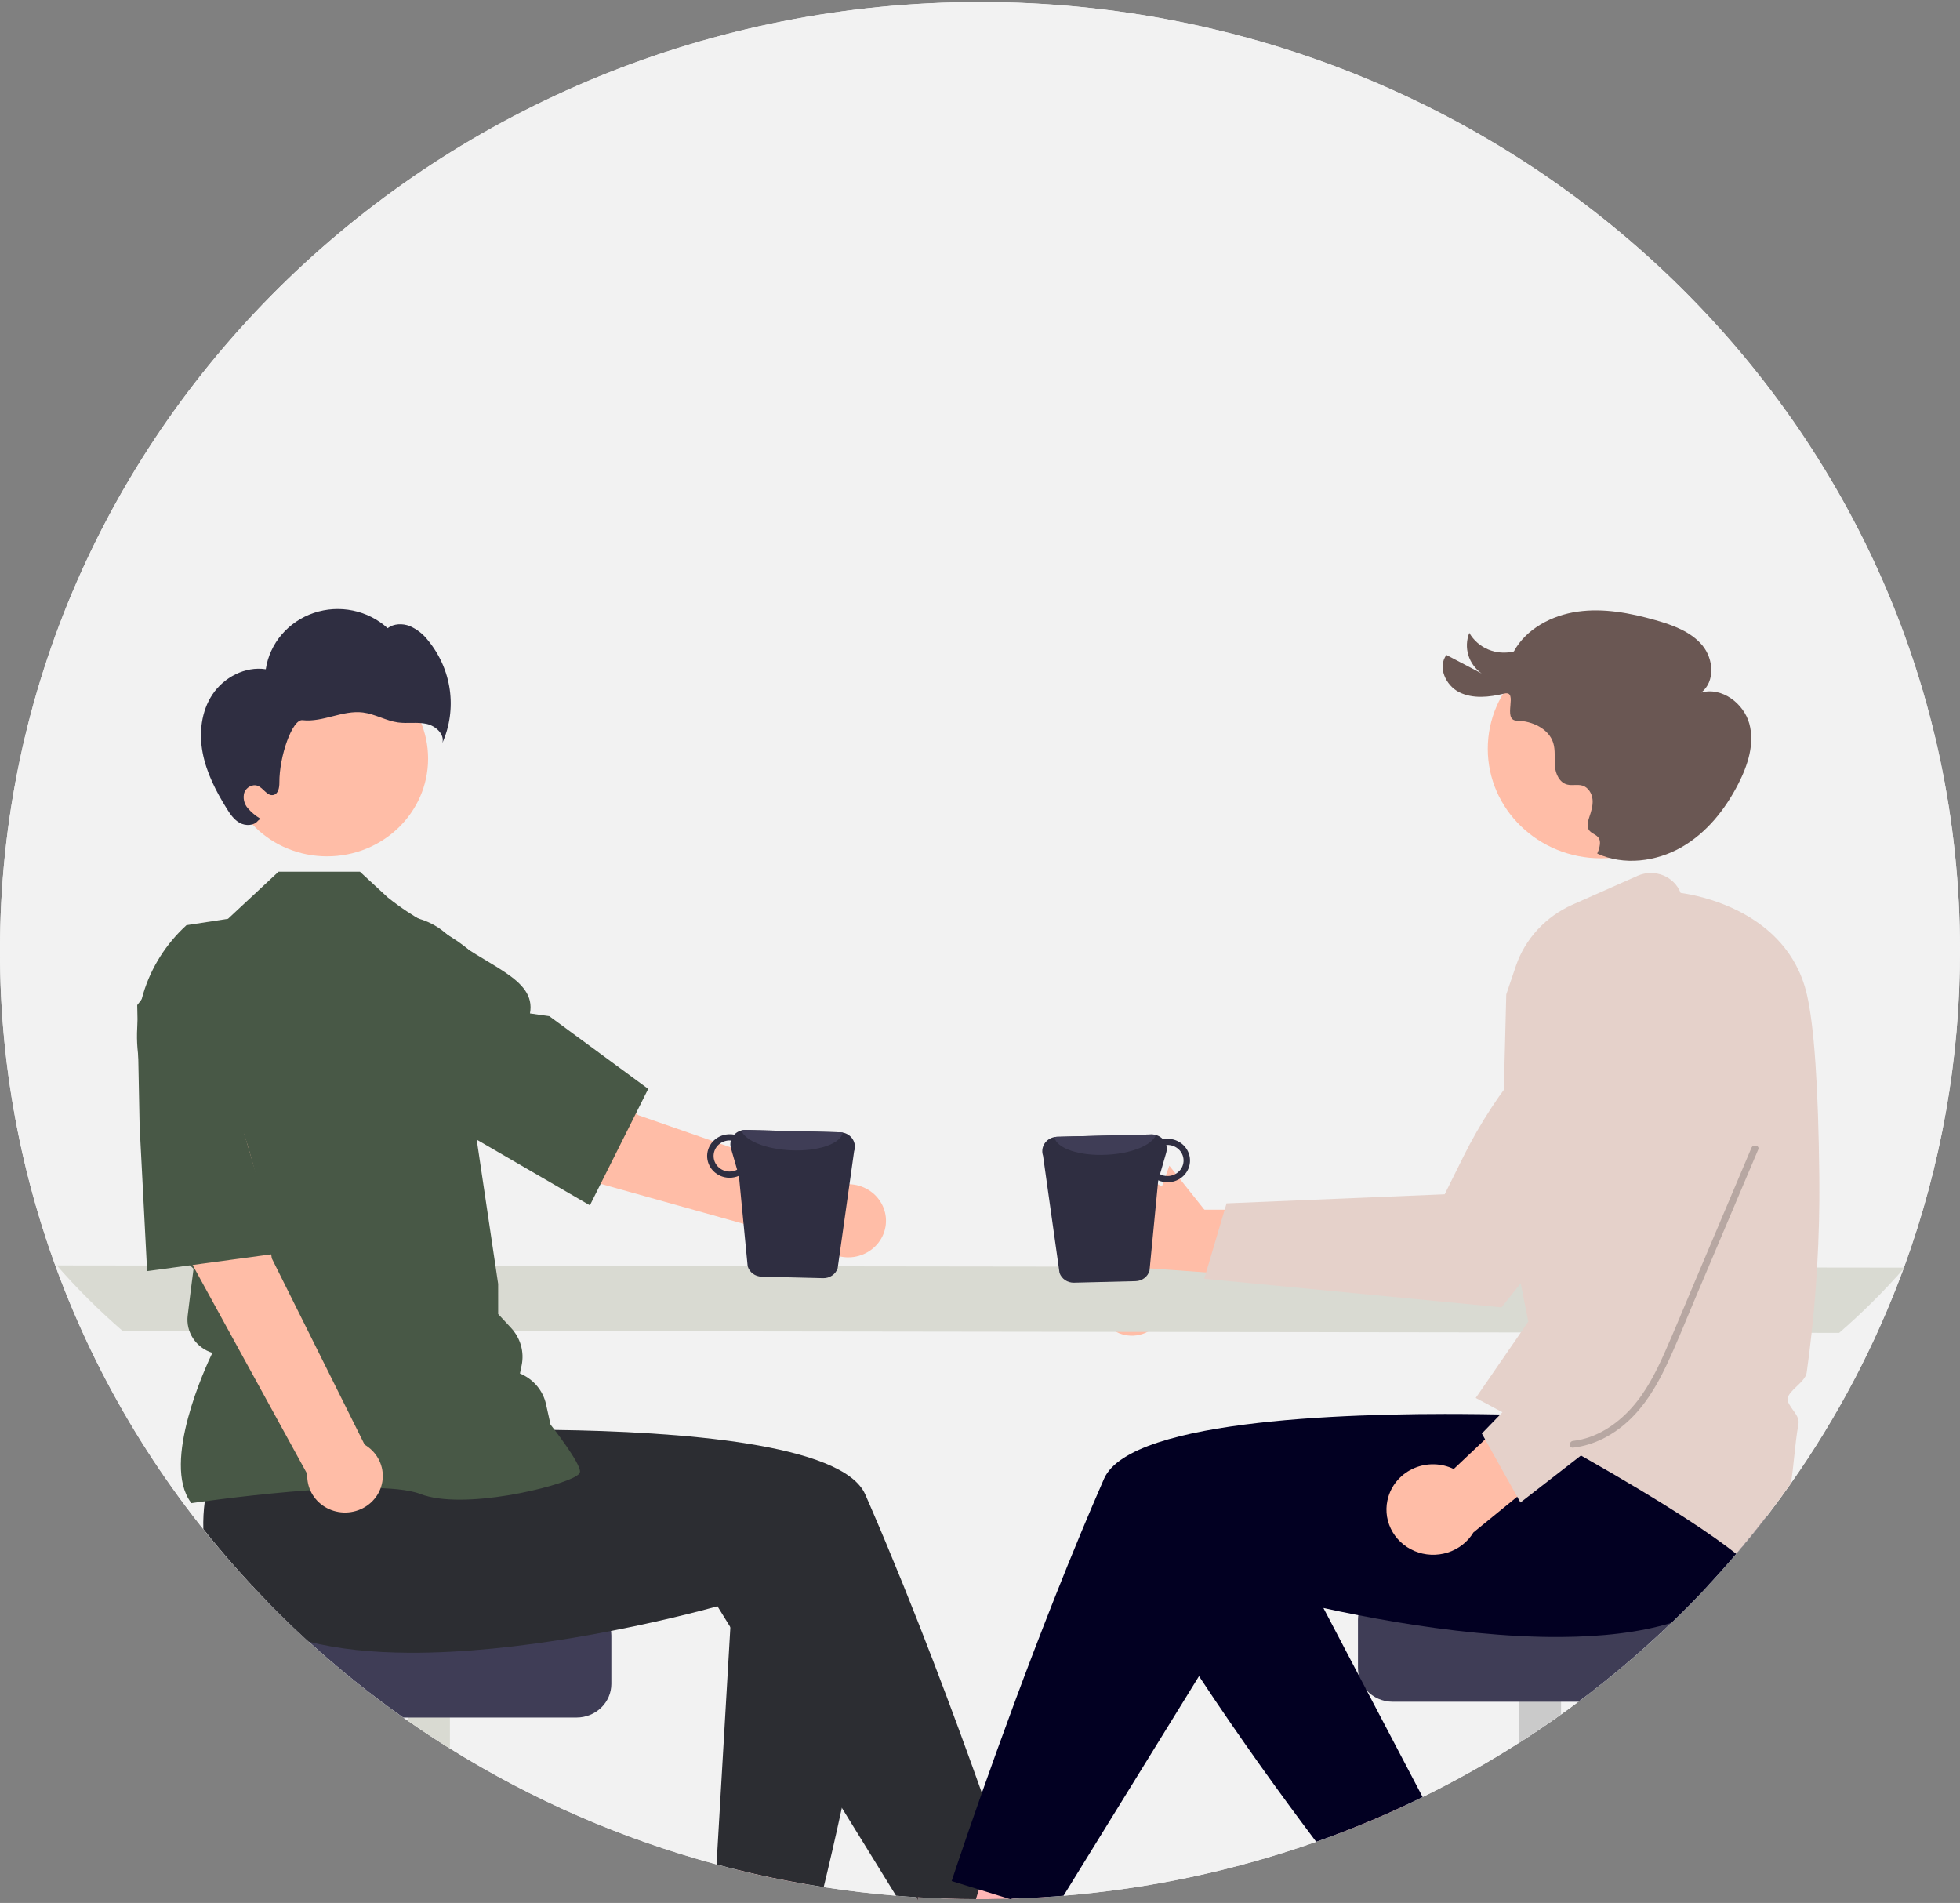 <svg width="479" height="465" viewBox="0 0 479 465" fill="none" xmlns="http://www.w3.org/2000/svg">
<rect x="0" y="0" width="479" height="465" fill="#808080" stroke="none"/>
<g clip-path="url(#clip0_1250_775)">
<path d="M479 232.28C479.031 258.674 474.394 284.878 465.29 309.758C465.25 309.874 465.21 309.978 465.165 310.094V310.099C458.346 328.609 449.112 346.2 437.687 362.445C435.708 365.275 433.658 368.059 431.538 370.797C429.205 373.825 426.799 376.793 424.319 379.699C422.032 382.381 419.684 385.01 417.276 387.589C414.414 390.661 411.468 393.654 408.435 396.568C401.299 403.446 393.722 409.882 385.748 415.837C384.349 416.889 382.934 417.922 381.505 418.937C378.177 421.315 374.782 423.609 371.321 425.819C363.709 430.688 355.813 435.13 347.673 439.12C346.268 439.814 344.851 440.496 343.429 441.157C337.928 443.728 332.315 446.093 326.59 448.253C324.957 448.876 323.319 449.476 321.664 450.054C321.385 450.158 321.106 450.257 320.822 450.351C301.191 457.208 280.714 461.535 259.917 463.223C258.472 463.349 257.025 463.456 255.576 463.542C254.04 463.647 252.503 463.731 250.963 463.795C249.745 463.856 248.534 463.9 247.311 463.933C247.06 463.944 246.804 463.955 246.554 463.955C244.91 464.005 243.26 464.036 241.605 464.049C240.905 464.054 240.205 464.06 239.5 464.06C239.17 464.06 238.84 464.06 238.51 464.054C233.737 464.038 229 463.887 224.299 463.603C224.203 463.597 224.106 463.586 224.009 463.586C222.325 463.476 220.647 463.36 218.974 463.217C213.018 462.733 207.126 462.035 201.299 461.125C199.957 460.921 198.618 460.701 197.283 460.464C191.486 459.474 185.765 458.279 180.12 456.88C178.441 456.468 176.773 456.036 175.114 455.587C152.045 449.367 130.078 439.816 109.954 427.256C106.495 425.103 103.1 422.864 99.771 420.539C99.361 420.264 98.957 419.977 98.553 419.691C90.465 413.984 82.752 407.793 75.462 401.154C72.009 398.016 68.656 394.779 65.404 391.443C23.323 348.466 -0.092 291.487 -0 232.28C-0 104.272 107.229 0.5 239.5 0.5C371.771 0.5 479 104.272 479 232.28Z" fill="#F2F2F2"/>
<path d="M479 232.28C479.031 258.674 474.394 284.878 465.29 309.758C465.25 309.874 465.21 309.978 465.165 310.094V310.099C458.346 328.609 449.112 346.2 437.687 362.445C435.708 365.275 433.658 368.059 431.538 370.797C429.205 373.825 426.799 376.793 424.319 379.699C422.032 382.381 419.684 385.01 417.276 387.589C414.414 390.661 411.468 393.654 408.435 396.568C401.299 403.446 393.722 409.882 385.748 415.837C384.349 416.889 382.934 417.922 381.505 418.937C378.177 421.315 374.782 423.609 371.321 425.819C363.709 430.688 355.813 435.13 347.673 439.12C346.268 439.814 344.851 440.496 343.429 441.157C337.928 443.728 332.315 446.093 326.59 448.253C324.957 448.876 323.319 449.476 321.664 450.054C321.385 450.158 321.106 450.257 320.822 450.351C301.191 457.208 280.714 461.535 259.917 463.223C258.472 463.349 257.025 463.456 255.576 463.542C254.04 463.647 252.503 463.731 250.963 463.795C249.745 463.856 248.534 463.9 247.311 463.933C247.06 463.944 246.804 463.955 246.554 463.955C244.91 464.005 243.26 464.036 241.605 464.049C240.905 464.054 240.205 464.06 239.5 464.06C239.17 464.06 238.84 464.06 238.51 464.054C233.737 464.038 229 463.887 224.299 463.603C224.203 463.597 224.106 463.586 224.009 463.586C222.325 463.476 220.647 463.36 218.974 463.217C213.018 462.733 207.126 462.035 201.299 461.125C199.957 460.921 198.618 460.701 197.283 460.464C191.486 459.474 185.765 458.279 180.12 456.88C178.441 456.468 176.773 456.036 175.114 455.587C152.045 449.367 130.078 439.816 109.954 427.256C106.495 425.103 103.1 422.864 99.771 420.539C99.361 420.264 98.957 419.977 98.553 419.691C90.465 413.984 82.752 407.793 75.462 401.154C72.009 398.016 68.656 394.779 65.404 391.443C23.323 348.466 -0.092 291.487 -0 232.28C-0 104.272 107.229 0.5 239.5 0.5C371.771 0.5 479 104.272 479 232.28Z" fill="#F2F2F2"/>
<path d="M268.693 319.95C268.485 318.838 268.531 317.694 268.829 316.601C269.127 315.508 269.668 314.491 270.416 313.622C271.164 312.753 272.099 312.053 273.157 311.572C274.214 311.091 275.367 310.84 276.536 310.837L285.774 284.847L294.782 296.161L284.628 319.107C284.503 321.007 283.663 322.797 282.265 324.137C280.868 325.477 279.012 326.274 277.048 326.378C275.083 326.482 273.148 325.885 271.608 324.701C270.069 323.516 269.031 321.826 268.693 319.95Z" fill="#FFBDA7"/>
<path d="M13.875 309.206C18.817 314.873 24.162 320.199 29.872 325.144L449.469 325.695C455.179 320.749 460.524 315.424 465.466 309.757L13.875 309.206Z" fill="#D9DAD2"/>
<path d="M241.605 464.049C240.905 464.054 240.205 464.06 239.5 464.06C239.17 464.06 238.84 464.06 238.51 464.054C233.737 464.038 229 463.887 224.299 463.603L224.413 464.5L224.009 463.586L214.992 443.271L221.381 440.617L233.1 435.745L236.656 447.576L240.057 458.907L241.07 462.265L241.605 464.049Z" fill="#FFB6B6"/>
<path d="M199.832 440.463L197.283 460.464C191.486 459.473 185.765 458.279 180.12 456.88V440.468L199.832 440.463Z" fill="#FFB6B6"/>
<path d="M109.954 403.599V427.256C106.495 425.103 103.101 422.864 99.771 420.539V403.599H109.954Z" fill="#D9DAD2"/>
<path d="M149.406 399.657V411.477C149.405 413.654 148.512 415.742 146.921 417.282C145.331 418.823 143.174 419.689 140.924 419.691H98.553C90.465 413.984 82.753 407.793 75.462 401.154C72.009 398.016 68.657 394.779 65.404 391.442H140.924C143.173 391.445 145.33 392.312 146.92 393.852C148.51 395.392 149.404 397.479 149.406 399.657Z" fill="#3F3D56"/>
<path d="M248.705 463.503L247.311 463.933L246.896 464.059L246.554 463.955C244.91 464.004 243.26 464.035 241.605 464.048C240.905 464.054 240.205 464.059 239.5 464.059C239.17 464.059 238.84 464.059 238.51 464.054C233.737 464.037 229 463.887 224.299 463.602L224.413 464.5L224.009 463.586C222.325 463.476 220.647 463.36 218.975 463.217L205.737 441.762L178.493 397.614L175.336 392.499C175.336 392.499 164.567 395.582 149.326 398.539C137.841 400.774 123.818 402.927 109.954 403.631C106.535 403.807 103.127 403.896 99.771 403.868C91.095 403.813 82.761 403.026 75.463 401.154C72.009 398.016 68.657 394.778 65.405 391.442C59.861 385.769 54.617 379.828 49.692 373.643C49.626 371.373 49.746 369.101 50.05 366.849C50.102 366.475 50.153 366.095 50.215 365.71L51.769 340.186L63.305 338.711L80.861 336.465L99.879 334.031L101.972 349.898C101.972 349.898 116.78 349.171 135.542 349.414C165.676 349.81 205.999 352.717 211.46 365.192C211.972 366.365 212.484 367.548 212.996 368.732C223.6 393.314 233.339 419.503 239.955 438.112C241.218 441.657 242.362 444.922 243.38 447.851C246.742 457.524 248.705 463.503 248.705 463.503Z" fill="#2C2D32"/>
<path d="M216.449 379.259C216.17 381.593 215.876 383.918 215.567 386.234C212.836 406.72 209.076 426.286 205.737 441.762C204.104 449.316 202.568 455.889 201.299 461.125C199.957 460.921 198.618 460.701 197.283 460.464C191.486 459.473 185.765 458.279 180.12 456.88C178.442 456.467 176.773 456.036 175.114 455.586L178.493 397.614L179.608 378.438L214.35 379.215L216.449 379.259Z" fill="#2C2D32"/>
<path d="M272.31 289.591C273.759 288.808 275.367 288.342 277.022 288.225C278.677 288.109 280.339 288.345 281.889 288.917C283.44 289.489 284.842 290.384 285.996 291.537C287.151 292.69 288.03 294.074 288.572 295.592L328.908 295.638L317.348 312.559L280.817 309.921C278.122 310.634 275.251 310.364 272.747 309.165C270.243 307.965 268.281 305.919 267.233 303.413C266.184 300.907 266.122 298.115 267.058 295.568C267.994 293.021 269.862 290.894 272.31 289.591Z" fill="#FFBDA7"/>
<path d="M294.301 312.475L366.946 319.459L367.137 319.222C367.504 318.768 403.868 273.721 409.977 262.998C413.736 256.555 415.105 249.062 413.857 241.763L413.815 241.584L413.671 241.466C410.708 239.063 406.988 237.709 403.123 237.627C399.259 237.545 395.481 238.74 392.412 241.015C377.657 252.074 365.76 266.3 357.66 282.572L353.064 291.832L299.754 294.046L294.301 312.475Z" fill="#E5D1CA"/>
<path d="M266.283 439.418L255.577 463.542C254.041 463.647 252.503 463.732 250.963 463.796C249.746 463.856 248.534 463.9 247.311 463.933L246.896 464.06L246.554 463.955C244.91 464.005 243.26 464.036 241.605 464.049C240.905 464.055 240.206 464.06 239.5 464.06C239.17 464.06 238.84 464.06 238.51 464.055L239.221 461.698L240.058 458.907L243.38 447.852L248.176 431.892L255.309 434.854L266.283 439.418Z" fill="#FFB6B6"/>
<path d="M343.429 441.157C337.928 443.728 332.315 446.093 326.591 448.253L320.993 439.142L339.038 431.473L343.429 441.157Z" fill="#FFB6B6"/>
<path d="M381.505 399.745V418.937C378.177 421.315 374.782 423.609 371.322 425.819V399.745H381.505Z" fill="#CACACA"/>
<path d="M417.276 387.589C414.415 390.661 411.468 393.654 408.436 396.568C401.299 403.446 393.722 409.882 385.749 415.837H340.352C339.146 415.838 337.955 415.589 336.857 415.107C335.759 414.626 334.781 413.923 333.986 413.046L333.98 413.03C333.034 411.996 332.376 410.745 332.069 409.396L332.063 409.385C331.935 408.806 331.87 408.215 331.87 407.623V395.803C331.871 393.626 332.765 391.538 334.355 389.998C335.945 388.458 338.102 387.592 340.352 387.589H417.276Z" fill="#3F3D56"/>
<path d="M435.981 341.453L431.06 361.856C431.541 364.812 431.702 367.809 431.538 370.797C429.206 373.825 426.799 376.793 424.319 379.7C422.032 382.381 419.684 385.011 417.276 387.589C414.415 390.661 411.468 393.654 408.436 396.568C400.54 398.969 391.233 399.949 381.505 400.015C378.148 400.042 374.741 399.954 371.322 399.778C357.458 399.073 343.435 396.921 331.949 394.685C328.911 394.102 326.056 393.507 323.427 392.929C318.45 391.845 314.285 390.832 311.27 390.061C307.874 389.202 305.94 388.646 305.94 388.646L293.021 409.583L281.29 428.588L259.917 463.223C258.472 463.349 257.025 463.456 255.577 463.542C254.041 463.647 252.503 463.731 250.963 463.795C249.746 463.856 248.534 463.9 247.311 463.933L246.896 464.06L246.554 463.955L241.07 462.265L239.221 461.698L232.571 459.65C232.571 459.65 234.056 455.124 236.656 447.576C237.611 444.807 238.715 441.625 239.955 438.112C244.432 425.417 250.639 408.366 257.721 390.49C259.821 385.183 261.994 379.799 264.229 374.442C266.061 370.043 267.927 365.661 269.816 361.339C273.098 353.846 288.959 349.805 307.635 347.685C308.585 347.581 309.541 347.476 310.502 347.377C320.02 346.408 330.117 345.907 339.561 345.676C344.288 345.56 348.851 345.516 353.095 345.511C354.466 345.511 355.799 345.514 357.094 345.522H357.1C360.598 345.538 363.818 345.588 366.651 345.643C367.203 345.654 367.738 345.67 368.261 345.681H368.267C368.62 345.687 368.967 345.698 369.308 345.703C375.503 345.857 379.303 346.045 379.303 346.045L380.777 334.858L381.078 332.6L381.363 330.453V330.448L381.397 330.178L381.63 330.172L385.726 330.095L420.155 329.446L438.962 329.088L435.981 341.453Z" fill="#020022"/>
<path d="M347.673 439.12C346.268 439.814 344.852 440.496 343.429 441.157C337.928 443.728 332.315 446.094 326.59 448.254C324.958 448.876 323.319 449.476 321.664 450.054C321.482 449.806 321.294 449.558 321.106 449.311C313.21 438.823 303.175 424.982 293.021 409.583C288.771 403.142 284.499 396.425 280.352 389.565L310.377 376L313.745 374.48L323.427 392.929L332.063 409.385L333.986 413.046L347.673 439.12Z" fill="#020022"/>
<path d="M391.256 209.735C406.534 209.735 418.919 197.75 418.919 182.965C418.919 168.18 406.534 156.194 391.256 156.194C375.979 156.194 363.594 168.18 363.594 182.965C363.594 197.75 375.979 209.735 391.256 209.735Z" fill="#FFBDA7"/>
<path d="M390.341 208.573C396.809 211.577 404.769 210.559 410.944 207.026C417.119 203.493 421.663 197.731 424.838 191.506C427.164 186.947 428.854 181.726 427.507 176.812C426.16 171.897 420.787 167.78 415.754 169.235C419.202 166.548 418.8 161.006 416.013 157.676C413.227 154.346 408.83 152.745 404.582 151.539C398.416 149.787 391.938 148.551 385.579 149.447C379.221 150.343 372.96 153.674 369.968 159.178C367.891 159.695 365.695 159.532 363.725 158.713C361.754 157.894 360.12 156.465 359.078 154.651C358.385 156.395 358.305 158.312 358.85 160.104C359.396 161.896 360.537 163.465 362.097 164.566L353.485 160.045C351.29 162.99 353.284 167.481 356.617 169.149C359.95 170.818 363.979 170.373 367.616 169.481C371.254 168.59 366.962 176.024 370.713 176.096C374.465 176.167 378.523 178.067 379.597 181.547C380.16 183.369 379.832 185.326 379.998 187.221C380.164 189.116 381.102 191.219 383 191.713C384.199 192.025 385.511 191.611 386.7 191.958C388.174 192.387 389.073 193.913 389.203 195.397C389.332 196.882 388.851 198.345 388.376 199.763C386.499 205.363 392.523 202.224 390.646 207.824L390.341 208.573Z" fill="#6A5753"/>
<path d="M444.617 287.648C444.389 265.538 443.354 250.469 441.545 242.855C436.686 222.386 414.244 218.653 410.728 218.191C410.354 217.226 409.778 216.346 409.037 215.606C408.296 214.866 407.406 214.281 406.421 213.888C405.437 213.495 404.379 213.302 403.315 213.322C402.25 213.341 401.201 213.572 400.232 214.001L384.287 221.07C381.052 222.509 378.157 224.576 375.782 227.142C373.406 229.709 371.602 232.72 370.48 235.99L368.113 242.982L366.924 289.905L370.849 309.642L370.855 309.653L373.5 322.949L371.68 325.591L361.287 340.676L361.11 340.941L361.105 340.946L360.649 341.601C361.281 341.937 361.907 342.267 362.521 342.598C364.114 343.446 365.667 344.277 367.18 345.092C367.544 345.29 367.903 345.483 368.261 345.681H368.267C368.494 345.802 368.722 345.923 368.944 346.044C374.621 349.116 379.789 351.963 384.446 354.583C385.094 354.946 385.737 355.31 386.369 355.668C407.872 367.84 418.772 375.295 424.319 379.699C426.799 376.792 429.206 373.825 431.538 370.797C433.654 368.06 435.704 365.277 437.688 362.445C438.035 360.232 438.268 358.019 438.495 355.849C438.768 353.24 439.053 350.537 439.531 347.877C439.741 346.699 438.933 345.582 438.154 344.503C437.432 343.495 436.749 342.548 436.891 341.656C437.039 340.737 438.086 339.735 439.104 338.76C440.213 337.692 441.363 336.591 441.528 335.43C441.983 332.192 442.387 328.944 442.739 325.685C443.32 320.383 443.765 315.065 444.076 309.73C444.514 302.364 444.694 295.003 444.617 287.648Z" fill="#E5D1CA"/>
<path d="M339.318 365.693C339.786 364.153 340.599 362.731 341.697 361.527C342.795 360.323 344.153 359.367 345.674 358.726C347.196 358.085 348.844 357.774 350.503 357.816C352.161 357.858 353.79 358.252 355.275 358.969L384.126 331.689L388.101 351.606L360.094 374.458C358.684 376.792 356.438 378.544 353.782 379.382C351.126 380.22 348.244 380.087 345.683 379.006C343.122 377.926 341.06 375.974 339.887 373.52C338.713 371.067 338.511 368.282 339.318 365.693Z" fill="#FFBDA7"/>
<path d="M371.574 367.151L428.524 322.95L428.489 322.651C428.423 322.079 421.834 265.272 418.446 253.474C416.473 246.326 412.034 240.045 405.865 235.675L405.706 235.576L405.517 235.59C401.663 235.879 398.026 237.431 395.206 239.989C392.386 242.547 390.55 245.959 390.003 249.662C387.457 267.554 389.243 285.774 395.22 302.884L398.632 312.613L362.145 350.293L371.574 367.151Z" fill="#E5D1CA"/>
<path d="M79.936 209.255C93.568 209.255 104.619 198.56 104.619 185.368C104.619 172.175 93.568 161.48 79.936 161.48C66.304 161.48 55.253 172.175 55.253 185.368C55.253 198.56 66.304 209.255 79.936 209.255Z" fill="#FFBDA7"/>
<path d="M46.774 367.309L46.64 367.126C39.449 357.384 50.264 333.975 51.895 330.581C49.958 329.973 48.299 328.734 47.2 327.075C46.101 325.416 45.631 323.439 45.869 321.482L46.572 315.698L47.305 310.025L42.054 304.944L42.039 304.817L39.018 279.231L34.625 262.236C32.969 255.812 33.11 249.077 35.033 242.723C36.956 236.369 40.592 230.624 45.567 226.079L55.722 224.519L68.063 213.011H87.965L94.789 219.32C108.205 229.963 111.39 225.34 126.518 245.374L115.687 272.992L121.741 313.726L121.745 321.098L124.898 324.489C126.034 325.711 126.86 327.173 127.309 328.758C127.758 330.343 127.818 332.007 127.485 333.619L127.07 335.625C128.673 336.29 130.088 337.317 131.196 338.62C132.304 339.923 133.073 341.464 133.438 343.114L134.546 348.116C135.493 349.326 141.748 357.397 141.748 359.603C141.748 359.934 141.495 360.255 140.953 360.61C136.691 363.403 113.132 369.097 102.705 365.059C91.599 360.762 47.449 367.209 47.004 367.275L46.774 367.309Z" fill="#485846"/>
<path d="M34.234 270.411L54.758 266.522C62.348 277.492 66.422 307.487 66.422 307.487L89.113 353.028C90.508 353.848 91.653 355.011 92.432 356.398C93.211 357.786 93.597 359.349 93.549 360.927C93.501 362.506 93.021 364.044 92.159 365.385C91.297 366.726 90.083 367.822 88.641 368.561C87.199 369.3 85.58 369.656 83.95 369.593C82.319 369.53 80.735 369.049 79.359 368.201C77.982 367.352 76.863 366.166 76.114 364.763C75.366 363.359 75.015 361.789 75.098 360.212L45.503 306.254L34.234 270.411Z" fill="#FFBDA7"/>
<path d="M34.12 275.122L33.536 245.602L43.194 233.097C45.1 230.649 47.675 228.766 50.628 227.659C53.581 226.553 56.796 226.268 59.908 226.837C64.121 227.636 67.863 229.953 70.378 233.32C72.894 236.687 73.994 240.852 73.457 244.975C71.818 257.475 68.096 273.117 59.676 276.657L59.59 276.693L68.317 306.229L35.955 310.604L34.12 275.122Z" fill="#485846"/>
<path d="M156.01 272.514C156.01 272.514 131.381 253.883 118.023 251.207L106.199 267.901L138.175 286.865L200.428 304.285C201.518 305.456 202.909 306.328 204.46 306.811C206.011 307.294 207.666 307.372 209.258 307.036C210.85 306.7 212.321 305.962 213.523 304.898C214.725 303.833 215.615 302.48 216.101 300.975C216.588 299.471 216.655 297.868 216.295 296.33C215.935 294.793 215.161 293.375 214.051 292.22C212.942 291.066 211.536 290.216 209.978 289.757C208.419 289.298 206.763 289.246 205.177 289.607L156.01 272.514Z" fill="#FFBDA7"/>
<path d="M112.678 276.258L87.011 260.298L81.651 245.573C80.61 242.678 80.426 239.56 81.12 236.569C81.814 233.579 83.358 230.836 85.579 228.651C88.609 225.708 92.681 223.988 96.971 223.84C101.262 223.691 105.45 225.125 108.69 227.851C118.509 236.126 131.162 238.899 129.515 247.639L134.242 248.307L158.416 266.074L144.16 294.53L112.678 276.258Z" fill="#485846"/>
<path d="M51.939 169.672C54.711 165.523 59.912 162.757 64.954 163.534C65.423 160.42 66.766 157.49 68.837 155.064C70.908 152.637 73.626 150.807 76.698 149.772C79.769 148.738 83.074 148.539 86.254 149.196C89.434 149.854 92.367 151.343 94.733 153.502C96.218 152.359 98.376 152.299 100.138 152.978C101.873 153.742 103.383 154.915 104.529 156.389C107.422 159.881 109.283 164.067 109.913 168.501C110.543 172.935 109.919 177.451 108.107 181.569C108.723 179.401 106.478 177.362 104.21 176.875C101.942 176.389 99.563 176.849 97.262 176.532C94.314 176.126 91.664 174.471 88.711 174.098C86.23 173.785 83.734 174.401 81.314 175.018C78.894 175.636 76.405 176.265 73.92 175.979C71.435 175.694 68.234 184.808 68.276 191.228C68.285 192.445 68.026 194.007 66.797 194.265C65.284 194.583 64.407 192.562 62.967 192.011C61.684 191.521 60.146 192.43 59.7 193.693C59.518 194.339 59.499 195.018 59.643 195.672C59.787 196.327 60.091 196.939 60.529 197.457C61.414 198.484 62.465 199.367 63.641 200.07L63.048 200.547C62.061 201.808 60.015 201.863 58.593 201.083C57.171 200.302 56.237 198.914 55.394 197.558C52.764 193.323 50.456 188.812 49.528 183.953C48.599 179.095 49.167 173.822 51.939 169.672Z" fill="#2F2E41"/>
<path opacity="0.2" d="M428.044 280.454L413.777 314.157C411.481 319.581 409.253 325.038 406.864 330.425C404.713 335.275 402.259 340.145 398.638 344.144C394.983 348.179 390.066 351.455 384.449 352.095C383.372 352.218 383.359 353.871 384.449 353.747C389.58 353.162 394.179 350.694 397.893 347.28C401.909 343.588 404.739 338.886 407.05 334.061C409.625 328.682 411.815 323.121 414.136 317.637L421.43 300.405L429.69 280.893C430.106 279.91 428.455 279.482 428.044 280.454Z" fill="black"/>
<path d="M258.933 311.046C259.184 311.752 259.659 312.363 260.291 312.791C260.923 313.22 261.679 313.443 262.451 313.43L277.521 313.055C278.298 313.04 279.05 312.782 279.663 312.32C280.276 311.858 280.719 311.216 280.924 310.491L283.056 288.421C283.813 288.753 284.637 288.916 285.467 288.9C286.189 288.883 286.9 288.728 287.559 288.444C288.219 288.161 288.815 287.755 289.312 287.248C289.809 286.742 290.199 286.146 290.458 285.494C290.718 284.843 290.842 284.148 290.824 283.449C290.806 282.751 290.646 282.063 290.353 281.425C290.06 280.786 289.64 280.21 289.117 279.729C288.594 279.247 287.978 278.87 287.305 278.619C286.631 278.368 285.913 278.248 285.191 278.266C284.86 278.265 284.528 278.298 284.204 278.365C283.851 277.995 283.422 277.701 282.944 277.502C282.467 277.303 281.951 277.202 281.431 277.207L258.249 277.787C258.056 277.793 257.865 277.816 257.677 277.855C257.169 277.947 256.686 278.143 256.263 278.43C255.839 278.717 255.484 279.089 255.222 279.52C254.959 279.951 254.795 280.432 254.74 280.929C254.685 281.427 254.741 281.93 254.905 282.405L258.933 311.046ZM283.494 286.922L285.011 281.663C285.184 281.056 285.188 280.415 285.023 279.805C285.097 279.805 285.162 279.771 285.235 279.771C286.276 279.75 287.282 280.13 288.034 280.826C288.786 281.522 289.222 282.479 289.247 283.486C289.271 284.493 288.882 285.468 288.164 286.198C287.447 286.927 286.46 287.352 285.419 287.378C284.747 287.398 284.081 287.241 283.494 286.922Z" fill="#2F2E41"/>
<path d="M257.677 277.855C258.171 280.588 263.723 282.509 270.4 282.175C276.54 281.901 281.56 279.815 282.48 277.342C282.14 277.245 281.786 277.199 281.431 277.207L258.249 277.786C258.056 277.793 257.865 277.816 257.677 277.855Z" fill="#3F3D56"/>
<path d="M208.736 281.304C208.899 280.829 208.955 280.326 208.9 279.828C208.846 279.33 208.681 278.85 208.419 278.419C208.156 277.987 207.801 277.616 207.377 277.329C206.954 277.041 206.472 276.845 205.963 276.754C205.775 276.715 205.584 276.692 205.392 276.685L182.209 276.106C181.689 276.101 181.174 276.201 180.696 276.4C180.219 276.6 179.79 276.894 179.436 277.263C179.112 277.196 178.781 277.163 178.449 277.164C176.992 277.129 175.58 277.655 174.523 278.627C173.467 279.599 172.853 280.938 172.816 282.348C172.78 283.758 173.324 285.125 174.328 286.147C175.333 287.169 176.716 287.763 178.173 287.799C179.003 287.815 179.827 287.651 180.584 287.319L182.717 309.389C182.922 310.115 183.364 310.756 183.977 311.219C184.59 311.681 185.342 311.938 186.119 311.953L201.19 312.328C201.961 312.342 202.717 312.118 203.349 311.69C203.981 311.261 204.457 310.65 204.707 309.944L208.736 281.304ZM178.221 286.277C177.181 286.25 176.193 285.826 175.476 285.096C174.758 284.366 174.369 283.391 174.394 282.384C174.418 281.377 174.854 280.421 175.606 279.724C176.358 279.028 177.365 278.649 178.405 278.67C178.479 278.67 178.544 278.704 178.617 278.704C178.452 279.313 178.456 279.954 178.629 280.562L180.146 285.821C179.559 286.139 178.894 286.297 178.221 286.277Z" fill="#2F2E41"/>
<path d="M205.963 276.753C205.469 279.486 199.917 281.408 193.24 281.074C187.1 280.8 182.08 278.713 181.16 276.241C181.5 276.143 181.854 276.098 182.209 276.105L205.392 276.685C205.584 276.692 205.775 276.715 205.963 276.753Z" fill="#3F3D56"/>
</g>
<defs>
<clipPath id="clip0_1250_775">
<rect width="479" height="464" fill="white" transform="translate(0 0.5)"/>
</clipPath>
</defs>
</svg>
